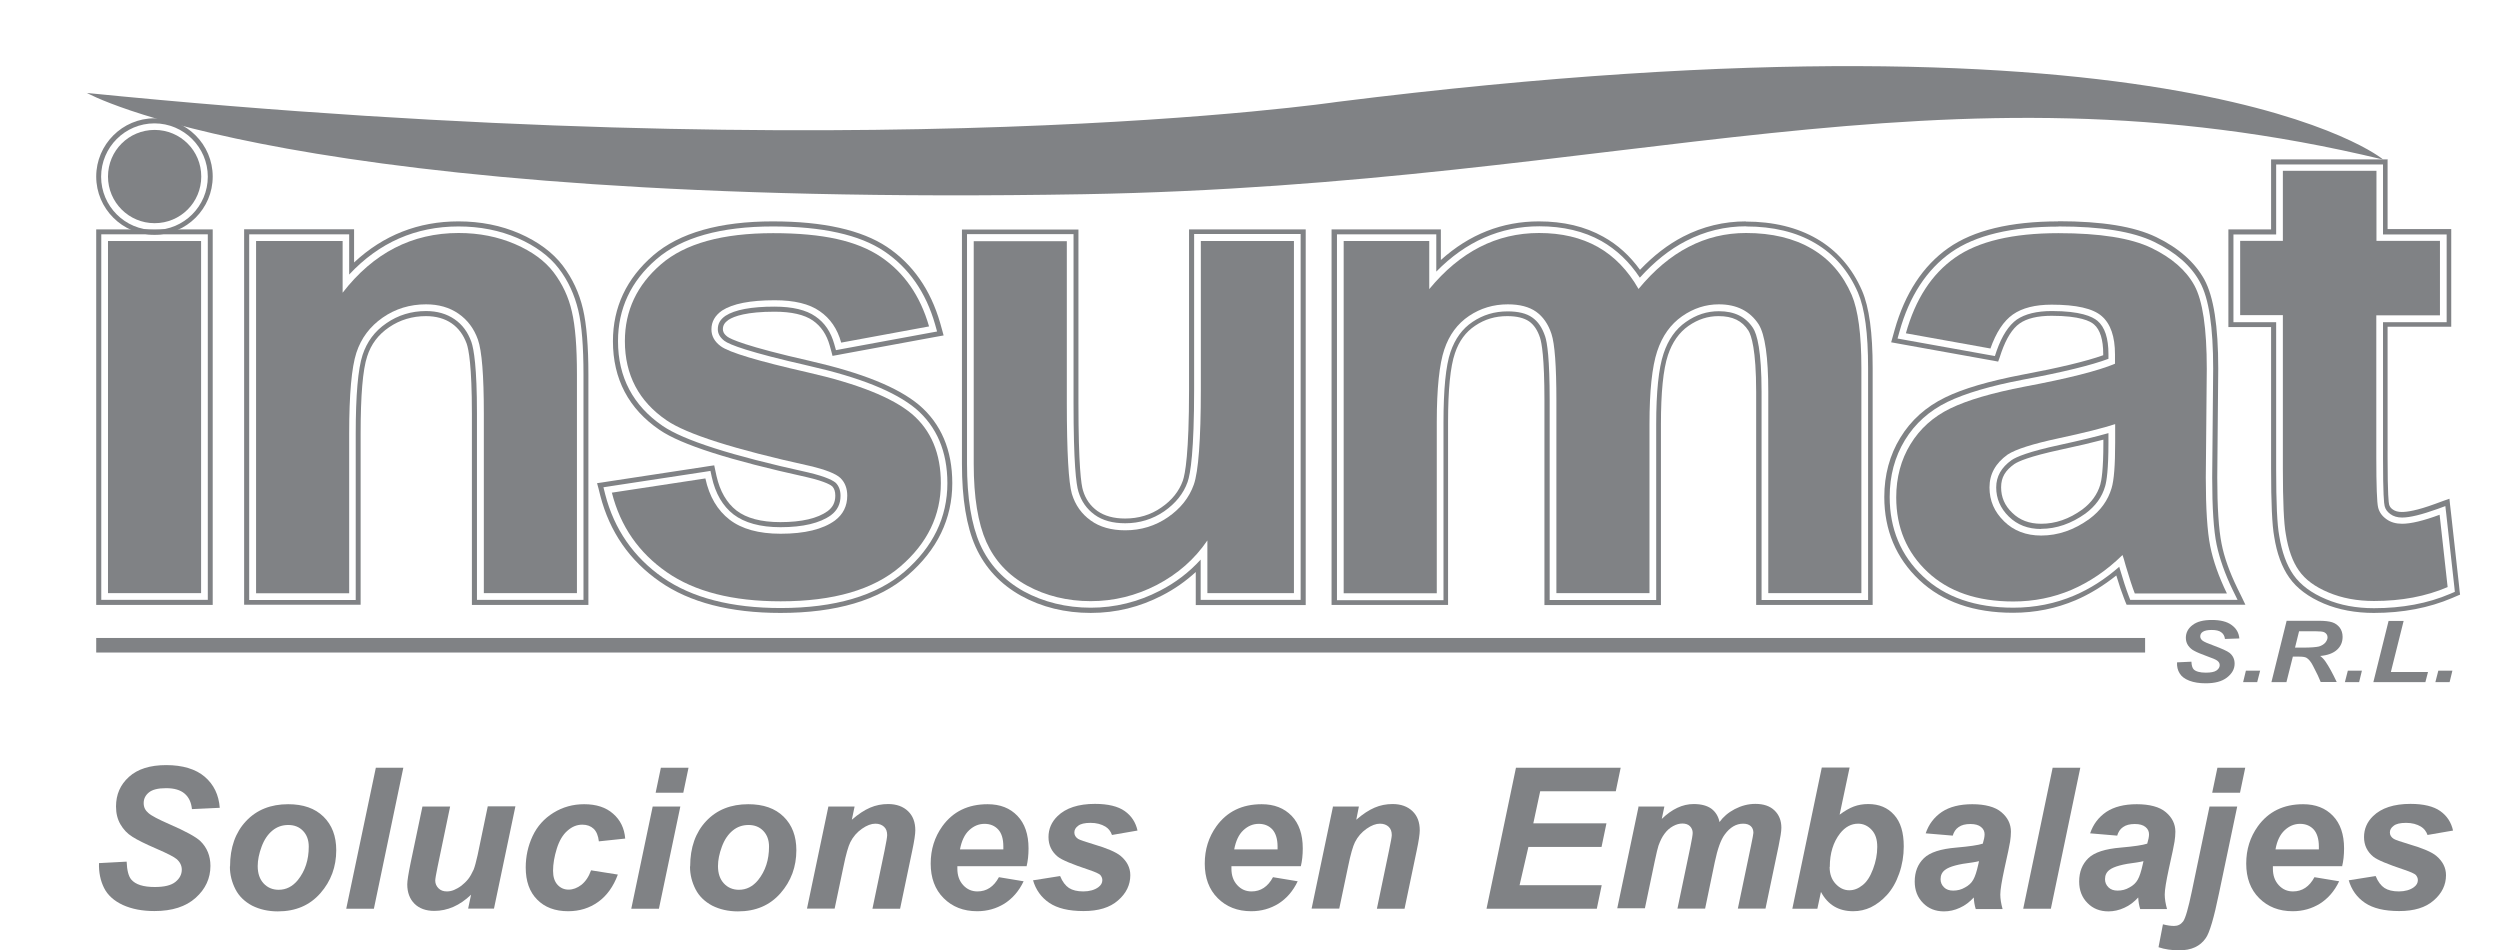 <svg xmlns="http://www.w3.org/2000/svg" id="Layer_1" data-name="Layer 1" viewBox="0 0 152.79 58.08"><defs><style>      .cls-1 {        fill: #808285;      }    </style></defs><rect class="cls-1" x="6.6" y="14.73" width="5.69" height="21.52"></rect><path class="cls-1" d="M35.26,36.25h-5.69v-10.98c0-2.32-.12-3.83-.36-4.51-.24-.68-.64-1.21-1.19-1.59-.55-.38-1.21-.57-1.98-.57-.99,0-1.87.27-2.65.81-.78.54-1.32,1.26-1.61,2.15-.29.89-.44,2.54-.44,4.95v9.75h-5.69V14.73h5.29v3.16c1.88-2.43,4.24-3.65,7.09-3.65,1.26,0,2.4.23,3.45.68,1.04.45,1.83,1.03,2.36,1.73.53.7.91,1.5,1.11,2.39.21.89.31,2.17.31,3.83v13.38Z"></path><path class="cls-1" d="M37.39,30.11l5.72-.87c.24,1.11.74,1.95,1.48,2.52.74.57,1.78.86,3.12.86,1.47,0,2.58-.27,3.32-.81.5-.38.75-.88.75-1.52,0-.43-.13-.79-.41-1.07-.28-.27-.92-.52-1.9-.75-4.59-1.01-7.51-1.94-8.73-2.78-1.7-1.16-2.55-2.78-2.55-4.84,0-1.87.74-3.43,2.21-4.7,1.47-1.27,3.76-1.9,6.85-1.9s5.13.48,6.57,1.44c1.43.96,2.42,2.38,2.96,4.26l-5.37.99c-.23-.84-.67-1.48-1.31-1.92-.64-.45-1.56-.67-2.75-.67-1.5,0-2.57.21-3.22.63-.43.3-.65.68-.65,1.15,0,.41.19.75.57,1.03.51.38,2.29.91,5.32,1.6,3.03.69,5.15,1.53,6.35,2.53,1.19,1.01,1.78,2.43,1.78,4.24,0,1.97-.82,3.67-2.47,5.09-1.65,1.42-4.09,2.13-7.32,2.13-2.93,0-5.25-.59-6.96-1.78-1.71-1.19-2.83-2.8-3.35-4.84"></path><path class="cls-1" d="M73.79,36.25v-3.22c-.78,1.15-1.81,2.05-3.09,2.72-1.28.66-2.63.99-4.04.99s-2.74-.32-3.89-.95c-1.15-.63-1.98-1.53-2.49-2.67-.51-1.15-.77-2.74-.77-4.76v-13.62h5.69v9.89c0,3.03.11,4.88.31,5.56.21.68.59,1.22,1.15,1.62.55.4,1.26.6,2.11.6.97,0,1.84-.27,2.61-.8.77-.53,1.3-1.2,1.58-1.99.28-.79.43-2.73.43-5.81v-9.08h5.69v21.52h-5.29Z"></path><path class="cls-1" d="M82.1,14.73h5.25v2.94c1.88-2.28,4.11-3.43,6.71-3.43,1.38,0,2.57.28,3.59.85,1.01.57,1.84,1.43,2.49,2.57.95-1.15,1.97-2.01,3.06-2.57,1.09-.57,2.26-.85,3.51-.85,1.58,0,2.92.32,4.01.96,1.1.64,1.91,1.58,2.45,2.83.39.92.59,2.4.59,4.46v13.76h-5.69v-12.3c0-2.13-.2-3.51-.59-4.13-.53-.81-1.34-1.22-2.43-1.22-.8,0-1.55.24-2.25.73-.7.49-1.21,1.2-1.52,2.14-.31.94-.47,2.42-.47,4.45v10.33h-5.69v-11.79c0-2.09-.1-3.45-.3-4.05-.2-.61-.52-1.06-.94-1.36-.43-.3-1-.45-1.73-.45-.88,0-1.67.24-2.37.71-.7.47-1.21,1.15-1.51,2.05-.3.89-.46,2.37-.46,4.44v10.46h-5.69V14.73Z"></path><path class="cls-1" d="M121.65,21.3l-5.17-.93c.58-2.08,1.58-3.62,3-4.62,1.42-1,3.53-1.5,6.32-1.5,2.54,0,4.43.3,5.68.9,1.24.6,2.12,1.36,2.63,2.29.51.93.76,2.62.76,5.1l-.06,6.65c0,1.89.09,3.29.27,4.19.18.9.52,1.86,1.02,2.89h-5.63c-.15-.38-.33-.94-.55-1.68-.09-.34-.16-.56-.2-.67-.97.95-2.01,1.65-3.12,2.13-1.11.47-2.29.71-3.55.71-2.22,0-3.96-.6-5.24-1.8s-1.92-2.72-1.92-4.56c0-1.22.29-2.3.87-3.25.58-.95,1.39-1.68,2.44-2.19,1.05-.51,2.56-.95,4.53-1.33,2.66-.5,4.51-.97,5.53-1.4v-.57c0-1.09-.27-1.87-.81-2.34-.54-.47-1.56-.7-3.06-.7-1.01,0-1.8.2-2.37.6s-1.03,1.1-1.38,2.1M129.27,25.92c-.73.24-1.88.53-3.47.87-1.58.34-2.61.67-3.1.99-.74.53-1.11,1.19-1.11,2.01s.3,1.49.89,2.07c.59.58,1.35.87,2.27.87,1.03,0,2.01-.34,2.94-1.01.69-.51,1.14-1.14,1.36-1.88.15-.49.22-1.41.22-2.78v-1.13Z"></path><path class="cls-1" d="M149.12,14.73v4.54h-3.89v8.67c0,1.76.04,2.78.11,3.07.07.29.24.53.51.72.26.19.58.28.96.28.53,0,1.29-.18,2.29-.55l.49,4.42c-1.33.57-2.82.85-4.5.85-1.03,0-1.95-.17-2.78-.52-.82-.34-1.43-.79-1.81-1.34-.39-.55-.65-1.29-.8-2.22-.12-.66-.18-2-.18-4.01v-9.38h-2.61v-4.54h2.61v-4.28h5.72v4.28h3.89Z"></path><path class="cls-1" d="M6.6,10.79c0,1.57,1.27,2.85,2.85,2.85s2.85-1.27,2.85-2.85-1.27-2.85-2.85-2.85-2.85,1.27-2.85,2.85"></path><path class="cls-1" d="M12.7,14.32v22.34h-6.51V14.32h6.51ZM13,14.02h-7.12v22.95h7.12V14.02Z"></path><path class="cls-1" d="M28.02,13.84c1.31,0,2.52.24,3.61.71,1.1.48,1.95,1.11,2.52,1.86.57.74.96,1.6,1.19,2.55.22.92.32,2.24.32,3.92v13.78h-6.51v-11.39c0-2.82-.19-3.93-.34-4.37-.22-.61-.55-1.06-1.03-1.39-.48-.33-1.06-.5-1.74-.5-.9,0-1.71.25-2.42.74-.72.49-1.19,1.13-1.46,1.94-.28.85-.42,2.47-.42,4.82v10.16h-6.51V14.32h6.11v2.46c1.83-1.96,4.07-2.94,6.68-2.94M28.02,13.53c-2.45,0-4.59.84-6.38,2.51v-2.03h-6.72v22.95h7.12v-10.46c0-2.32.13-3.91.4-4.72.24-.75.68-1.33,1.34-1.78.66-.45,1.42-.68,2.25-.68.62,0,1.15.15,1.57.44.42.29.72.7.92,1.24.12.34.32,1.34.32,4.27v11.7h7.12v-14.09c0-1.71-.11-3.05-.33-3.99-.23-.99-.65-1.88-1.24-2.66-.61-.8-1.5-1.46-2.64-1.96-1.13-.49-2.38-.74-3.73-.74"></path><path class="cls-1" d="M47.24,13.84c3.01,0,5.3.51,6.79,1.51,1.51,1.01,2.56,2.52,3.12,4.48l.12.43-.44.08-5.37.99-.37.07-.1-.36c-.21-.75-.58-1.31-1.15-1.7-.57-.4-1.41-.6-2.51-.6-1.41,0-2.42.19-2.99.56-.32.22-.47.48-.47.82,0,.27.13.5.4.71.32.24,1.48.69,5.17,1.53,3.13.71,5.26,1.57,6.53,2.62,1.28,1.09,1.93,2.62,1.93,4.55,0,2.09-.88,3.9-2.61,5.4-1.72,1.48-4.27,2.23-7.58,2.23-3,0-5.42-.62-7.2-1.86-1.78-1.24-2.97-2.95-3.52-5.08l-.11-.44.45-.07,5.71-.87.38-.06.08.37c.22,1.01.67,1.78,1.33,2.29.67.51,1.63.78,2.87.78,1.38,0,2.41-.25,3.08-.73.4-.3.59-.69.59-1.19,0-.33-.1-.59-.28-.78-.13-.12-.52-.37-1.71-.65-4.69-1.03-7.59-1.96-8.88-2.84-1.81-1.24-2.73-2.98-2.73-5.18,0-1.98.79-3.67,2.35-5.01,1.54-1.33,3.94-2,7.12-2M47.24,13.53c-3.26,0-5.72.7-7.32,2.08-1.63,1.41-2.46,3.17-2.46,5.24,0,2.31.96,4.14,2.86,5.43,1.32.9,4.26,1.84,8.98,2.88,1.22.28,1.52.52,1.57.57.12.13.18.31.18.56,0,.41-.15.71-.47.95-.61.44-1.58.67-2.89.67-1.17,0-2.07-.24-2.68-.71-.6-.47-1.01-1.18-1.22-2.11l-.08-.37-.06-.28-.28.04-.38.06-5.71.87-.45.07-.34.05.09.33.11.44c.57,2.2,1.79,3.97,3.64,5.25,1.82,1.27,4.3,1.91,7.37,1.91,3.39,0,6.01-.77,7.78-2.3,1.8-1.55,2.72-3.45,2.72-5.63,0-2.02-.68-3.63-2.03-4.78-1.31-1.09-3.48-1.96-6.66-2.69-3.97-.9-4.86-1.34-5.05-1.48-.24-.18-.28-.34-.28-.46,0-.23.1-.4.34-.57.35-.23,1.13-.5,2.82-.5,1.03,0,1.82.18,2.34.54.5.35.84.85,1.03,1.53l.1.36.07.27.28-.05.37-.07,5.37-.99.44-.08.33-.06-.09-.33-.12-.43c-.59-2.04-1.68-3.6-3.25-4.65-1.55-1.03-3.89-1.56-6.96-1.56"></path><path class="cls-1" d="M79.49,14.32v22.34h-6.11v-2.46c-.7.77-1.53,1.41-2.49,1.9-1.33.69-2.75,1.04-4.23,1.04s-2.88-.34-4.09-1c-1.22-.68-2.12-1.64-2.67-2.87-.53-1.19-.8-2.85-.8-4.93v-14.03h6.51v10.3c0,3.7.16,5,.3,5.44.18.6.51,1.06.99,1.41.48.35,1.11.52,1.87.52.88,0,1.68-.25,2.38-.73.69-.48,1.18-1.08,1.43-1.79.18-.51.4-1.91.4-5.67v-9.49h6.51M79.79,14.02h-7.12v9.79c0,3.91-.24,5.17-.38,5.57-.23.64-.67,1.2-1.32,1.64-.64.45-1.39.67-2.21.67-.7,0-1.26-.16-1.69-.46-.43-.31-.72-.72-.88-1.25-.11-.34-.28-1.5-.28-5.35v-10.6h-7.12v14.33c0,2.12.28,3.82.83,5.05.58,1.29,1.52,2.3,2.8,3.01,1.25.69,2.68,1.04,4.24,1.04s3-.36,4.37-1.07c.76-.39,1.44-.87,2.05-1.43v2.02h6.72V14.02Z"></path><path class="cls-1" d="M106.71,13.84c1.65,0,3.07.34,4.22,1.02,1.17.68,2.05,1.7,2.62,3.02.42.98.62,2.49.62,4.62v14.17h-6.51v-12.71c0-2.55-.28-3.54-.52-3.91-.45-.69-1.13-1.03-2.09-1.03-.72,0-1.38.21-2.02.66-.62.43-1.08,1.08-1.36,1.93-.3.89-.45,2.35-.45,4.32v10.74h-6.51v-12.2c0-2.54-.15-3.54-.28-3.92-.18-.53-.43-.9-.79-1.15-.35-.25-.86-.37-1.5-.37-.8,0-1.5.21-2.14.64-.63.42-1.07,1.03-1.35,1.84-.29.84-.43,2.29-.43,4.31v10.86h-6.51V14.32h6.07v2.28c1.8-1.84,3.92-2.77,6.3-2.77,1.44,0,2.72.3,3.79.9.92.52,1.71,1.27,2.35,2.24.88-.97,1.82-1.73,2.82-2.24,1.15-.6,2.39-.9,3.69-.9M106.71,13.53c-1.35,0-2.64.31-3.84.93-.93.48-1.81,1.16-2.64,2.03-.62-.86-1.37-1.54-2.24-2.02-1.12-.63-2.44-.94-3.94-.94-2.24,0-4.25.79-5.99,2.36v-1.87h-6.68v22.95h7.12v-11.17c0-1.98.14-3.4.42-4.21.25-.75.66-1.3,1.23-1.68.59-.4,1.23-.59,1.97-.59.58,0,1.02.11,1.33.32.3.21.52.54.67,1,.1.3.27,1.2.27,3.83v12.51h7.12v-11.05c0-1.94.14-3.36.43-4.23.26-.78.68-1.38,1.25-1.78.59-.41,1.19-.6,1.84-.6.86,0,1.44.28,1.83.89.17.28.47,1.14.47,3.74v13.02h7.12v-14.47c0-2.17-.21-3.72-.65-4.74-.6-1.38-1.53-2.45-2.75-3.16-1.2-.7-2.67-1.06-4.37-1.06"></path><path class="cls-1" d="M125.8,13.84c2.63,0,4.54.31,5.85.94,1.32.64,2.26,1.46,2.8,2.46.55,1,.81,2.73.81,5.3l-.06,6.64c0,1.86.09,3.24.27,4.1.18.86.51,1.8.99,2.79l.29.59h-6.56l-.1-.26c-.15-.39-.34-.97-.56-1.72,0-.01,0-.03-.01-.04-.87.76-1.79,1.35-2.76,1.76-1.15.49-2.4.74-3.71.74-2.31,0-4.17-.64-5.52-1.91-1.36-1.28-2.04-2.91-2.04-4.86,0-1.29.31-2.45.93-3.47.62-1.02,1.5-1.8,2.61-2.34,1.08-.52,2.63-.98,4.63-1.36,2.41-.45,4.16-.88,5.2-1.27v-.29c0-.96-.22-1.65-.67-2.03-.32-.27-1.06-.6-2.79-.6-.92,0-1.64.18-2.14.52-.49.35-.91.99-1.23,1.9l-.11.33-.34-.06-5.17-.93-.44-.08.12-.43c.6-2.16,1.67-3.79,3.16-4.84,1.48-1.04,3.69-1.57,6.56-1.57M124.75,32.32c.93,0,1.84-.32,2.7-.93.62-.46,1.02-1.01,1.21-1.68.09-.31.2-1.02.2-2.66v-.58c-.73.21-1.73.45-2.97.72-1.9.41-2.66.73-2.95.93-.63.45-.94,1-.94,1.67s.25,1.27.77,1.78c.52.51,1.17.76,1.98.76M125.8,13.53c-2.93,0-5.2.55-6.73,1.63-1.55,1.09-2.65,2.78-3.28,5.01l-.12.43-.09.32.33.06.44.08,5.17.93.34.06.26.05.09-.25.11-.33c.3-.85.67-1.44,1.11-1.75.44-.31,1.1-.47,1.96-.47,1.73,0,2.37.33,2.59.53.37.32.56.93.56,1.8v.08c-1.04.37-2.7.77-4.95,1.19-2.03.39-3.61.85-4.71,1.39-1.17.57-2.09,1.39-2.74,2.46-.65,1.06-.98,2.28-.98,3.62,0,2.03.72,3.74,2.14,5.08,1.41,1.33,3.33,2,5.73,2,1.35,0,2.63-.26,3.83-.77.86-.37,1.69-.88,2.48-1.51.17.57.32,1.01.45,1.34l.1.26.08.19h7.26l-.21-.44-.29-.59c-.47-.97-.8-1.88-.96-2.72-.17-.85-.26-2.21-.26-4.04l.06-6.64c0-2.62-.28-4.4-.85-5.45-.58-1.05-1.57-1.93-2.94-2.59-1.35-.65-3.31-.97-5.99-.97M124.75,32.01c-.73,0-1.31-.22-1.77-.67-.46-.44-.68-.95-.68-1.56s.26-1.03.81-1.42c.22-.15.89-.46,2.84-.88,1.04-.22,1.91-.43,2.6-.61v.18c0,1.69-.12,2.33-.19,2.57-.18.6-.54,1.1-1.1,1.52-.8.58-1.64.87-2.51.87"></path><path class="cls-1" d="M145.64,10.05v4.28h3.89v5.36h-3.89v8.27c0,2.25.06,2.82.1,2.97.05.2.16.35.35.49.19.14.43.21.72.21.48,0,1.2-.18,2.15-.52l.49-.18.06.52.49,4.42.03.3-.28.12c-1.37.59-2.94.88-4.66.88-1.08,0-2.06-.18-2.93-.55-.89-.37-1.56-.87-1.99-1.48-.42-.6-.71-1.4-.87-2.38-.13-.69-.19-2.03-.19-4.09v-8.98h-2.61v-5.36h2.61v-4.28h6.53M145.94,9.74h-7.14v4.28h-2.61v5.97h2.61v8.67c0,2.07.06,3.43.19,4.14.16,1.02.47,1.87.92,2.5.46.66,1.18,1.19,2.12,1.59.91.38,1.94.57,3.05.57,1.77,0,3.37-.31,4.78-.91l.28-.12.21-.09-.03-.23-.03-.3-.49-4.42-.06-.52-.04-.39-.37.13-.49.18c-1.14.42-1.74.5-2.05.5-.23,0-.41-.05-.55-.15-.13-.09-.2-.19-.23-.32-.02-.08-.09-.53-.09-2.89v-7.96h3.89v-5.97h-3.89v-4.28Z"></path><path class="cls-1" d="M9.44,7.54c1.79,0,3.26,1.46,3.26,3.26s-1.46,3.26-3.26,3.26-3.26-1.46-3.26-3.26,1.46-3.26,3.26-3.26M9.44,7.23c-1.96,0-3.56,1.6-3.56,3.56s1.6,3.56,3.56,3.56,3.56-1.6,3.56-3.56-1.6-3.56-3.56-3.56"></path><rect class="cls-1" x="5.88" y="38.99" width="125.22" height=".89"></rect><path class="cls-1" d="M133.06,40.48l.87-.04c.01.23.06.39.14.47.13.13.38.2.74.2.3,0,.52-.04.65-.13.13-.09.2-.2.2-.33,0-.11-.05-.2-.16-.28-.08-.06-.29-.15-.63-.27-.35-.13-.6-.23-.76-.32-.16-.08-.28-.19-.38-.33-.09-.13-.14-.29-.14-.47,0-.31.14-.58.41-.78.27-.21.66-.31,1.18-.31s.93.1,1.21.31c.29.21.44.48.47.82l-.88.03c-.02-.18-.1-.32-.23-.41-.13-.1-.33-.14-.58-.14s-.43.04-.54.11c-.11.07-.16.17-.16.28,0,.11.05.19.15.27.1.07.32.17.66.29.51.19.84.34.98.45.21.17.31.39.31.66,0,.33-.16.61-.47.85s-.74.35-1.3.35c-.38,0-.71-.05-1-.16-.28-.11-.48-.26-.59-.45-.12-.19-.17-.41-.16-.66"></path><polygon class="cls-1" points="137.26 40.99 138.13 40.99 137.95 41.69 137.09 41.69 137.26 40.99"></polygon><path class="cls-1" d="M139.74,41.69h-.92l.93-3.75h1.98c.34,0,.61.03.8.09.19.06.34.17.46.32.12.16.18.35.18.57,0,.32-.11.58-.34.79-.23.21-.57.34-1.03.38.12.09.23.2.33.35.2.29.43.71.68,1.24h-.98c-.08-.21-.23-.54-.47-.99-.12-.24-.26-.41-.4-.49-.09-.05-.24-.07-.46-.07h-.37l-.39,1.55ZM140.26,39.58h.49c.49,0,.82-.03.98-.07.16-.05.29-.13.38-.23.09-.11.14-.22.14-.33,0-.14-.07-.24-.2-.31-.08-.04-.26-.06-.53-.06h-1.01l-.25,1.01Z"></path><polygon class="cls-1" points="143.49 40.99 144.35 40.99 144.18 41.69 143.31 41.69 143.49 40.99"></polygon><polygon class="cls-1" points="145.05 41.69 145.98 37.95 146.9 37.95 146.12 41.07 148.39 41.07 148.23 41.69 145.05 41.69"></polygon><polygon class="cls-1" points="149.02 40.99 149.88 40.99 149.71 41.69 148.84 41.69 149.02 40.99"></polygon><path class="cls-1" d="M5.29,5.67s12.38,7.04,60.94,6.2c33.21-.58,52.27-8.67,79.41-2.12.11.03-12.09-10.02-63.94-3.52,0,0-28.53,4.24-76.41-.55"></path><path class="cls-1" d="M6.05,52.75l1.69-.09c.02.54.12.9.28,1.09.26.31.74.46,1.44.46.58,0,1-.1,1.26-.31.26-.21.39-.46.39-.75,0-.25-.11-.47-.32-.65-.15-.13-.56-.34-1.23-.63-.67-.29-1.16-.53-1.47-.73-.31-.19-.55-.45-.73-.76-.18-.31-.27-.67-.27-1.09,0-.73.26-1.33.79-1.81.53-.48,1.29-.72,2.28-.72s1.8.24,2.35.71c.56.48.86,1.11.92,1.9l-1.7.08c-.04-.41-.19-.73-.45-.95-.26-.22-.63-.33-1.13-.33s-.84.09-1.05.26c-.21.17-.32.39-.32.65s.1.45.29.61c.19.17.62.39,1.28.68.99.43,1.63.78,1.9,1.04.4.39.61.9.61,1.51,0,.76-.3,1.41-.9,1.95-.6.54-1.44.81-2.52.81-.74,0-1.38-.12-1.93-.37-.54-.25-.93-.6-1.15-1.04s-.33-.95-.31-1.53"></path><path class="cls-1" d="M14.06,52.95c0-1.16.33-2.08.98-2.77.65-.69,1.51-1.03,2.57-1.03.92,0,1.64.25,2.16.76.52.51.78,1.19.78,2.05,0,1.01-.32,1.89-.97,2.63-.65.74-1.51,1.11-2.6,1.11-.59,0-1.11-.12-1.57-.35-.45-.24-.8-.57-1.02-1-.22-.43-.34-.89-.34-1.39M18.87,51.74c0-.4-.12-.72-.35-.96-.23-.24-.53-.36-.9-.36s-.69.11-.97.34c-.28.23-.5.55-.66.98-.16.43-.24.83-.24,1.19,0,.45.12.8.36,1.06s.55.39.92.39c.46,0,.85-.2,1.17-.59.45-.56.67-1.24.67-2.05"></path><polygon class="cls-1" points="21.16 55.54 22.97 46.92 24.65 46.92 22.85 55.54 21.16 55.54"></polygon><path class="cls-1" d="M25.82,49.29h1.69l-.77,3.7c-.09.44-.14.72-.14.83,0,.18.07.34.2.47.13.13.3.19.51.19.15,0,.3-.03.44-.09.14-.06.29-.14.45-.26.15-.12.29-.25.41-.4.12-.15.23-.35.34-.59.07-.18.15-.48.24-.88l.62-2.98h1.69l-1.31,6.25h-1.58l.18-.85c-.69.66-1.44.99-2.25.99-.51,0-.92-.15-1.21-.44-.29-.29-.44-.69-.44-1.18,0-.22.07-.65.2-1.29l.73-3.48Z"></path><path class="cls-1" d="M36.12,53.19l1.64.26c-.27.73-.67,1.29-1.2,1.67-.53.38-1.14.57-1.84.57-.8,0-1.43-.24-1.89-.71-.47-.47-.7-1.13-.7-1.96,0-.68.14-1.32.42-1.92s.71-1.08,1.28-1.43c.57-.35,1.19-.52,1.87-.52.74,0,1.33.19,1.77.58.44.38.69.89.74,1.52l-1.61.17c-.04-.35-.15-.61-.32-.77-.17-.16-.4-.25-.69-.25-.33,0-.63.12-.91.37-.28.24-.5.61-.65,1.09-.15.48-.23.94-.23,1.36,0,.37.09.65.27.85.18.2.41.3.68.3s.53-.1.78-.29c.25-.2.45-.49.59-.88"></path><path class="cls-1" d="M39.89,49.29h1.69l-1.31,6.25h-1.69l1.31-6.25ZM40.39,46.92h1.69l-.32,1.53h-1.69l.32-1.53Z"></path><path class="cls-1" d="M42.18,52.95c0-1.16.33-2.08.98-2.77.65-.69,1.51-1.03,2.57-1.03.92,0,1.64.25,2.16.76.52.51.78,1.19.78,2.05,0,1.01-.32,1.89-.97,2.63-.65.74-1.51,1.11-2.6,1.11-.59,0-1.11-.12-1.57-.35-.45-.24-.8-.57-1.02-1-.22-.43-.34-.89-.34-1.39M47,51.74c0-.4-.12-.72-.35-.96-.23-.24-.53-.36-.9-.36s-.69.11-.97.34c-.28.23-.5.55-.66.98-.16.43-.24.83-.24,1.19,0,.45.12.8.36,1.06s.55.39.92.39c.46,0,.85-.2,1.17-.59.45-.56.67-1.24.67-2.05"></path><path class="cls-1" d="M50.63,49.29h1.6l-.17.81c.4-.35.77-.59,1.12-.74.35-.15.71-.22,1.1-.22.51,0,.92.15,1.22.44.3.29.44.68.44,1.17,0,.22-.06.64-.19,1.25l-.74,3.54h-1.69l.74-3.55c.11-.53.16-.85.16-.95,0-.22-.06-.39-.19-.51-.13-.12-.3-.19-.53-.19-.25,0-.52.1-.82.31-.3.21-.54.48-.71.82-.12.24-.27.74-.42,1.49l-.54,2.57h-1.69l1.31-6.25Z"></path><path class="cls-1" d="M62.75,52.94h-4.24c0,.07,0,.12,0,.15,0,.42.12.75.36,1.01.24.26.53.38.87.38.56,0,1-.29,1.31-.87l1.51.25c-.29.61-.69,1.06-1.18,1.37-.49.3-1.04.46-1.66.46-.84,0-1.52-.27-2.05-.8-.53-.53-.79-1.24-.79-2.11s.24-1.62.71-2.28c.65-.9,1.57-1.35,2.77-1.35.77,0,1.37.24,1.82.71.45.47.68,1.13.68,1.99,0,.41-.04.77-.12,1.1M61.32,51.91c0-.08,0-.13,0-.17,0-.46-.1-.81-.31-1.04-.21-.23-.49-.35-.84-.35s-.66.13-.94.39c-.28.26-.46.65-.56,1.17h2.64Z"></path><path class="cls-1" d="M63.15,53.8l1.64-.26c.14.35.33.59.54.73.22.14.51.21.88.21s.69-.09.92-.26c.16-.12.24-.26.24-.43,0-.11-.04-.21-.12-.31-.09-.09-.32-.19-.7-.32-1.02-.34-1.65-.6-1.9-.8-.38-.31-.57-.71-.57-1.2s.18-.92.55-1.28c.51-.5,1.28-.75,2.29-.75.8,0,1.41.15,1.82.44.41.29.67.69.78,1.19l-1.56.27c-.08-.23-.22-.4-.4-.51-.25-.15-.55-.23-.91-.23s-.61.06-.76.18c-.16.12-.23.25-.23.41s.08.29.23.39c.1.06.41.17.95.33.82.24,1.37.48,1.65.71.39.33.59.72.59,1.18,0,.59-.25,1.11-.75,1.54-.5.44-1.2.65-2.11.65s-1.6-.17-2.09-.5c-.49-.33-.83-.8-1-1.4"></path><path class="cls-1" d="M79.5,52.94h-4.24c0,.07,0,.12,0,.15,0,.42.12.75.36,1.01.24.26.53.38.87.38.56,0,1-.29,1.31-.87l1.51.25c-.29.61-.69,1.06-1.18,1.37-.49.3-1.04.46-1.66.46-.84,0-1.52-.27-2.05-.8-.53-.53-.79-1.24-.79-2.11s.24-1.62.71-2.28c.65-.9,1.57-1.35,2.77-1.35.77,0,1.37.24,1.83.71.45.47.68,1.13.68,1.99,0,.41-.04.77-.12,1.1M78.08,51.91c0-.08,0-.13,0-.17,0-.46-.11-.81-.31-1.04-.21-.23-.49-.35-.84-.35s-.66.13-.94.39c-.28.26-.46.65-.56,1.17h2.64Z"></path><path class="cls-1" d="M81.45,49.29h1.6l-.16.81c.4-.35.77-.59,1.12-.74.35-.15.71-.22,1.1-.22.51,0,.92.15,1.22.44.3.29.44.68.44,1.17,0,.22-.06.64-.19,1.25l-.74,3.54h-1.69l.74-3.55c.11-.53.17-.85.17-.95,0-.22-.06-.39-.19-.51-.13-.12-.3-.19-.53-.19-.25,0-.52.1-.82.31-.3.21-.54.48-.71.82-.12.24-.27.74-.42,1.49l-.54,2.57h-1.69l1.31-6.25Z"></path><polygon class="cls-1" points="90.85 55.54 92.65 46.92 99.05 46.92 98.75 48.36 94.13 48.36 93.71 50.32 98.18 50.32 97.88 51.76 93.41 51.76 92.87 54.1 97.89 54.1 97.59 55.54 90.85 55.54"></polygon><path class="cls-1" d="M100.13,49.29h1.59l-.16.76c.62-.6,1.27-.91,1.95-.91.47,0,.83.1,1.09.29.26.2.42.47.49.81.22-.31.53-.58.93-.79.41-.21.82-.32,1.26-.32.5,0,.89.13,1.17.4.28.27.42.62.42,1.06,0,.22-.06.59-.17,1.12l-.8,3.82h-1.69l.8-3.82c.1-.48.15-.75.15-.81,0-.17-.05-.31-.16-.41-.11-.1-.26-.15-.47-.15-.42,0-.8.22-1.12.66-.24.32-.44.88-.61,1.69l-.59,2.84h-1.69l.79-3.78c.09-.44.14-.72.14-.85,0-.16-.06-.3-.17-.41-.11-.11-.27-.16-.46-.16-.18,0-.37.05-.57.16-.2.11-.37.26-.51.45-.15.19-.27.44-.38.74-.05.14-.12.46-.23.96l-.6,2.87h-1.69l1.31-6.25Z"></path><path class="cls-1" d="M109.54,55.54l1.8-8.63h1.7l-.61,2.88c.31-.23.6-.4.87-.5.27-.1.56-.15.88-.15.66,0,1.19.22,1.58.66.4.44.59,1.08.59,1.93,0,.57-.09,1.12-.28,1.66-.19.54-.44.97-.75,1.31-.31.34-.64.58-.98.75-.34.16-.7.24-1.08.24-.89,0-1.55-.39-1.97-1.18l-.22,1.03h-1.54ZM111.82,52.99c0,.42.12.76.36,1.02.24.26.52.4.84.4.28,0,.55-.1.81-.31.26-.2.47-.53.64-.98.17-.45.26-.9.26-1.36s-.11-.79-.34-1.04-.51-.38-.83-.38c-.42,0-.79.2-1.1.59-.42.54-.63,1.22-.63,2.05"></path><path class="cls-1" d="M119.34,51.07l-1.65-.14c.19-.56.52-.99.99-1.31.47-.31,1.09-.47,1.86-.47s1.4.16,1.78.49c.38.32.58.72.58,1.19,0,.19-.02.39-.05.6-.03.21-.15.77-.35,1.67-.16.75-.25,1.27-.25,1.57,0,.27.05.56.14.89h-1.64c-.07-.23-.11-.46-.12-.71-.25.27-.53.49-.85.63-.32.15-.65.22-.97.22-.52,0-.95-.17-1.28-.51-.34-.34-.51-.78-.51-1.31,0-.6.19-1.07.56-1.43.37-.36,1.03-.57,1.99-.65.8-.07,1.34-.15,1.61-.24.07-.23.11-.42.11-.57,0-.18-.07-.33-.22-.45-.15-.12-.36-.18-.65-.18-.3,0-.54.06-.72.19-.18.12-.29.3-.36.53M120.95,52.63c-.1.03-.24.05-.41.08-.85.1-1.4.25-1.66.45-.19.14-.28.33-.28.57,0,.2.07.36.21.5.14.14.33.2.56.2.26,0,.5-.06.72-.19.23-.12.4-.28.51-.48.11-.19.21-.5.3-.91l.05-.22Z"></path><polygon class="cls-1" points="123.65 55.54 125.45 46.92 127.14 46.92 125.34 55.54 123.65 55.54"></polygon><path class="cls-1" d="M129.39,51.07l-1.65-.14c.19-.56.52-.99.99-1.31.47-.31,1.09-.47,1.86-.47s1.4.16,1.78.49c.38.32.58.72.58,1.19,0,.19-.02.39-.05.6-.03.21-.15.77-.35,1.67-.16.75-.25,1.27-.25,1.57,0,.27.05.56.14.89h-1.64c-.07-.23-.11-.46-.12-.71-.25.27-.53.49-.85.63-.32.15-.65.22-.97.22-.52,0-.95-.17-1.28-.51-.34-.34-.51-.78-.51-1.31,0-.6.19-1.07.56-1.43.37-.36,1.03-.57,1.99-.65.8-.07,1.34-.15,1.61-.24.07-.23.11-.42.11-.57,0-.18-.07-.33-.22-.45-.15-.12-.36-.18-.65-.18-.3,0-.54.06-.72.19-.18.12-.29.3-.36.53M131,52.63c-.1.03-.24.05-.41.08-.85.1-1.4.25-1.66.45-.19.14-.28.33-.28.57,0,.2.07.36.21.5.14.14.33.2.56.2.26,0,.5-.06.72-.19.23-.12.4-.28.51-.48.11-.19.21-.5.3-.91l.05-.22Z"></path><path class="cls-1" d="M135.03,49.29h1.7l-1.11,5.29c-.31,1.51-.58,2.43-.81,2.75-.34.5-.88.75-1.62.75-.46,0-.89-.06-1.27-.19l.27-1.4c.27.07.5.1.68.1.23,0,.41-.09.55-.27.14-.18.32-.8.54-1.86l1.08-5.18ZM135.52,46.92h1.7l-.32,1.53h-1.7l.32-1.53Z"></path><path class="cls-1" d="M143.15,52.94h-4.24c0,.07,0,.12,0,.15,0,.42.12.75.36,1.01.24.26.53.38.87.38.56,0,1-.29,1.31-.87l1.51.25c-.29.61-.69,1.06-1.18,1.37-.49.3-1.04.46-1.66.46-.84,0-1.52-.27-2.05-.8-.53-.53-.79-1.24-.79-2.11s.24-1.62.71-2.28c.65-.9,1.57-1.35,2.77-1.35.76,0,1.37.24,1.82.71.45.47.68,1.13.68,1.99,0,.41-.04.77-.12,1.1M141.72,51.91c0-.08,0-.13,0-.17,0-.46-.11-.81-.31-1.04-.21-.23-.49-.35-.84-.35s-.66.13-.94.39c-.28.26-.47.65-.56,1.17h2.64Z"></path><path class="cls-1" d="M143.55,53.8l1.64-.26c.14.35.33.59.54.73.22.14.51.21.88.21s.69-.09.92-.26c.16-.12.24-.26.24-.43,0-.11-.04-.21-.12-.31-.09-.09-.32-.19-.7-.32-1.02-.34-1.65-.6-1.9-.8-.38-.31-.57-.71-.57-1.2s.18-.92.55-1.28c.51-.5,1.28-.75,2.29-.75.8,0,1.41.15,1.82.44.41.29.67.69.78,1.19l-1.56.27c-.08-.23-.22-.4-.4-.51-.25-.15-.55-.23-.91-.23s-.61.06-.76.18c-.16.12-.23.25-.23.41s.08.29.24.39c.1.06.41.17.95.33.82.24,1.38.48,1.65.71.39.33.59.72.59,1.18,0,.59-.25,1.11-.75,1.54-.5.44-1.2.65-2.11.65s-1.6-.17-2.09-.5c-.49-.33-.83-.8-1-1.4"></path></svg>